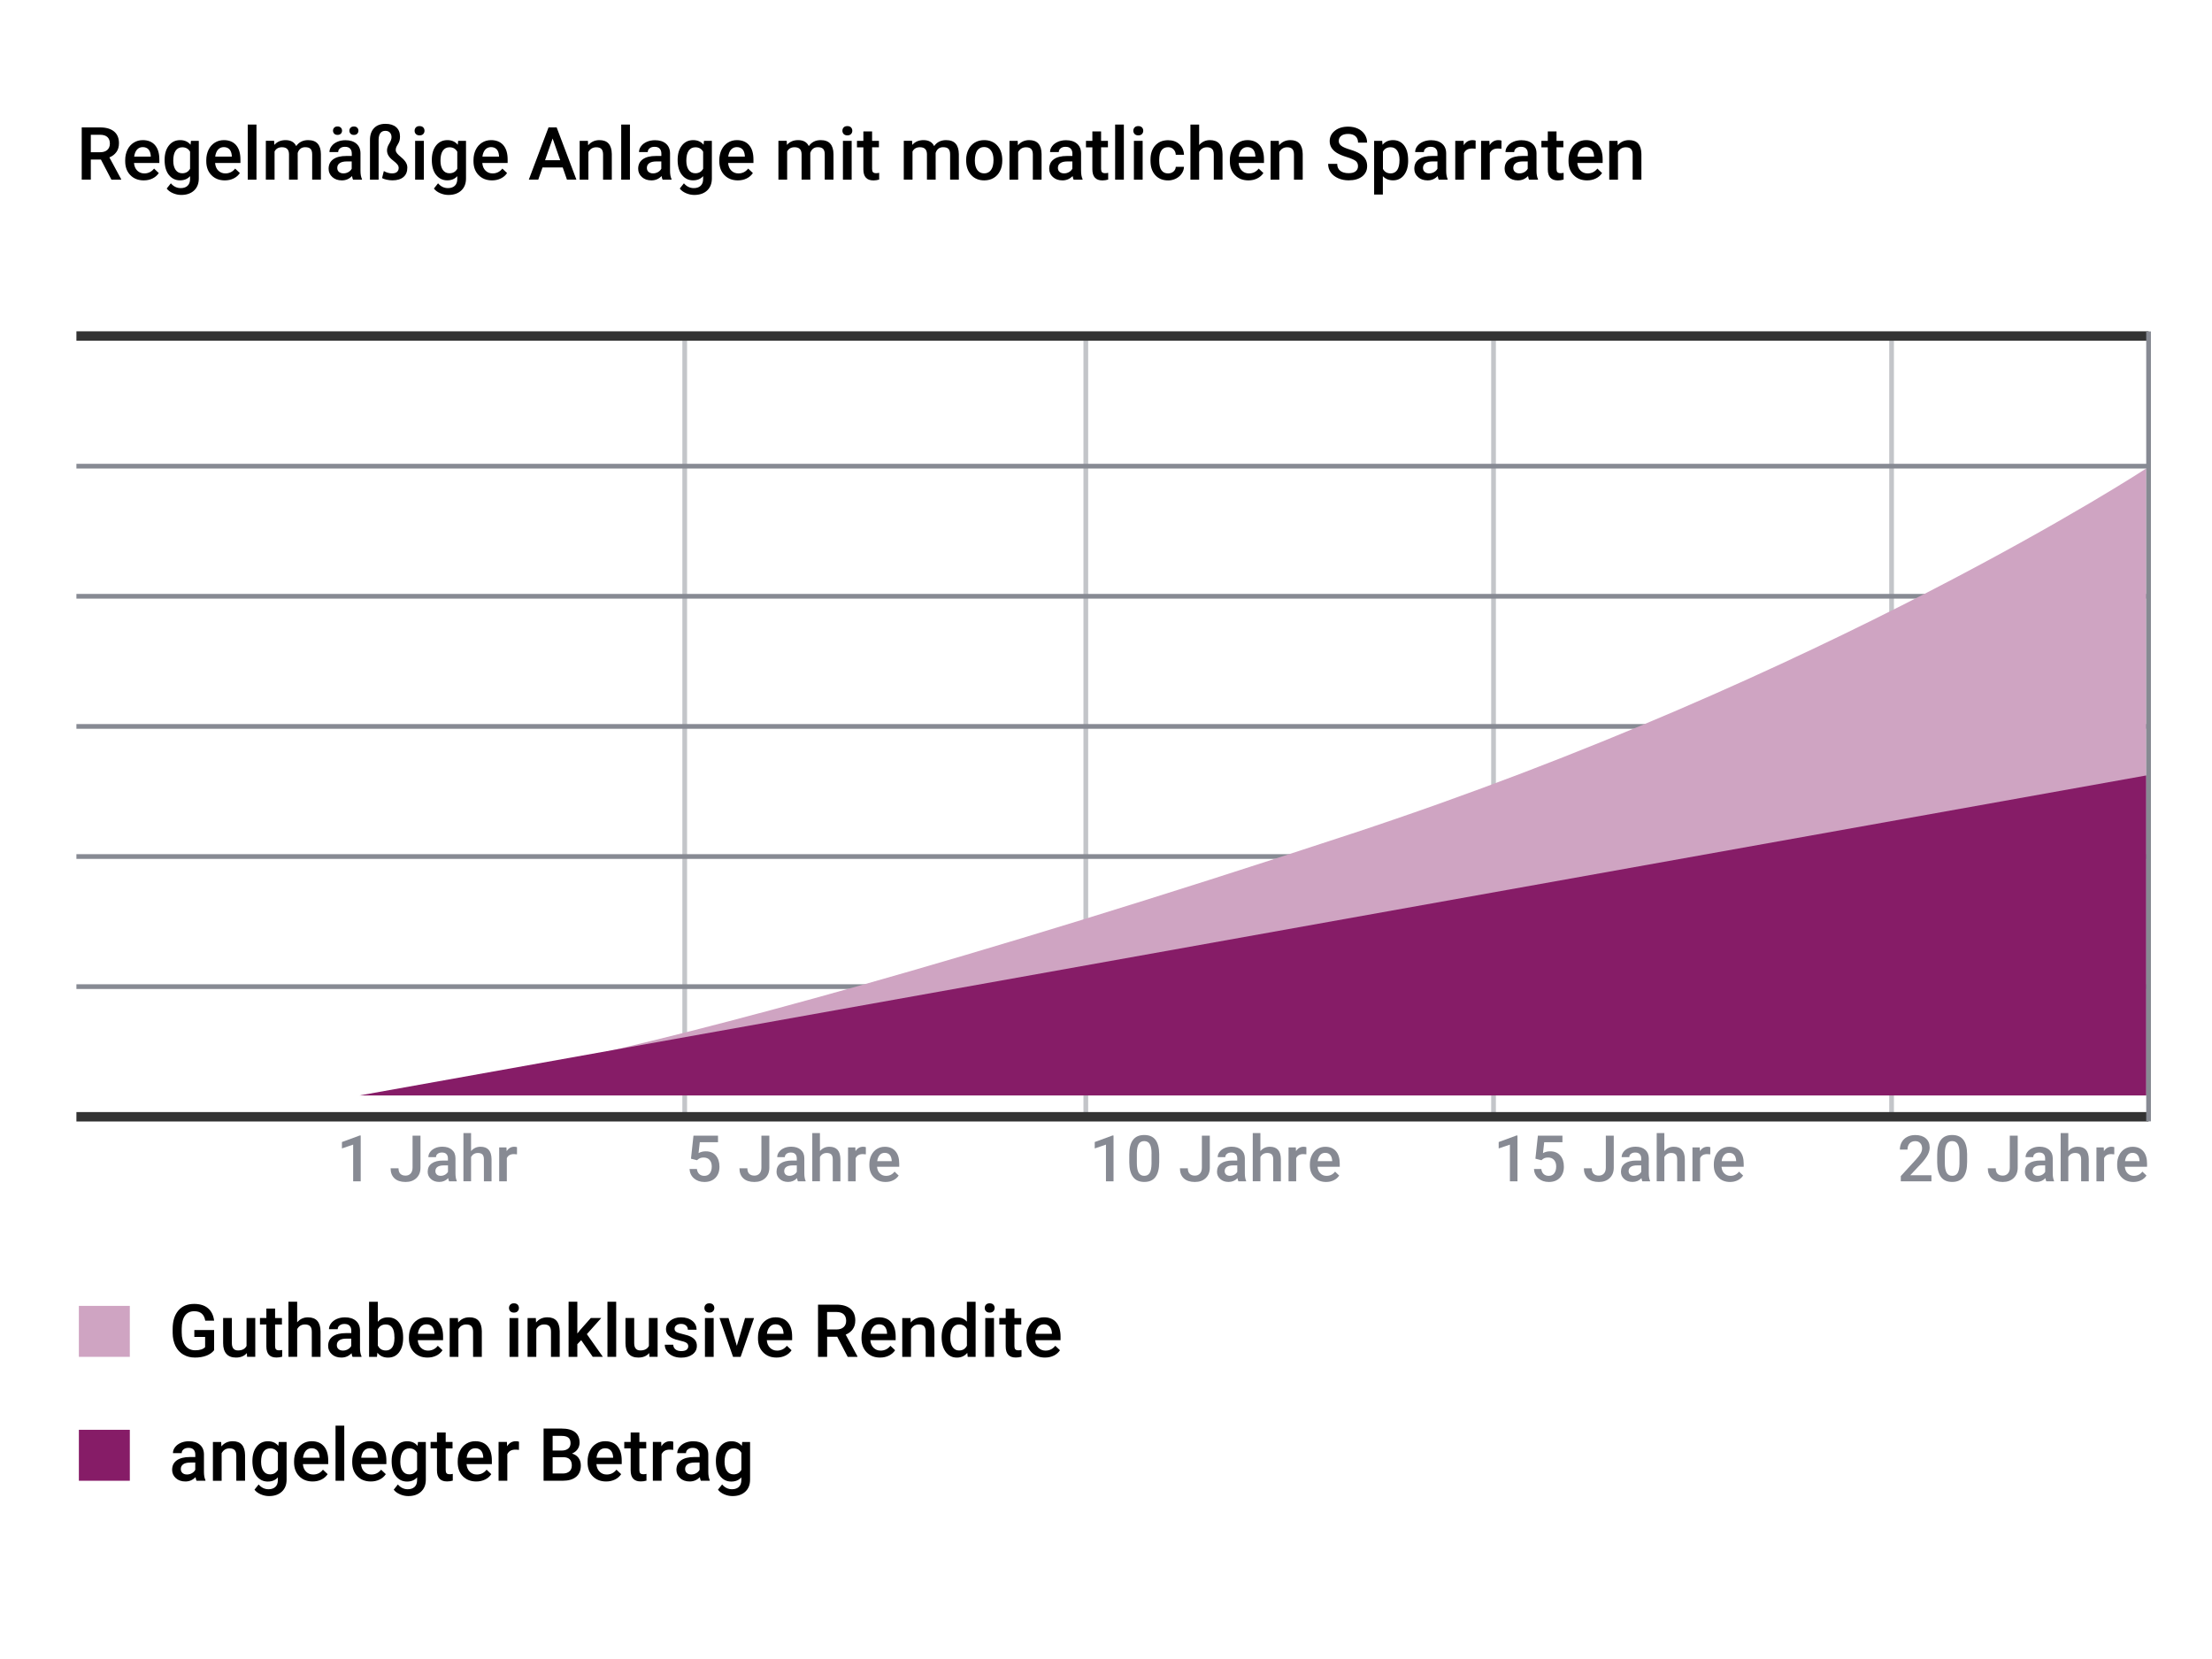 <?xml version="1.0" encoding="UTF-8"?>
<svg xmlns="http://www.w3.org/2000/svg" xmlns:xlink="http://www.w3.org/1999/xlink" version="1.1" id="Ebene_1" x="0px" y="0px" viewBox="0 0 550 412.5" style="enable-background:new 0 0 550 412.5;" xml:space="preserve">
<style type="text/css">
	.st0{fill:none;stroke:#C3C5C9;stroke-width:1.171;}
	.st1{fill:none;stroke:#333333;stroke-width:2.342;}
	.st2{fill:none;stroke:#878A93;stroke-width:1.171;}
	.st3{fill:#878A93;}
	.st4{fill:#CFA4C2;}
	.st5{fill:#861C67;}
</style>
<g>
	<path class="st0" d="M170.25,83.55v194.69 M269.98,84.13v193.55 M371.36,84.13v194.12 M470.33,84.13v192.98"></path>
	<g>
		<path d="M25.09,39.67h-2.51v4.99h-2.26V31.68h4.57c1.5,0,2.65,0.34,3.47,1.01c0.81,0.67,1.22,1.64,1.22,2.92    c0,0.87-0.21,1.6-0.63,2.18c-0.42,0.59-1,1.04-1.75,1.35l2.92,5.41v0.12h-2.42L25.09,39.67z M22.58,37.85h2.32    c0.76,0,1.36-0.19,1.78-0.57s0.64-0.91,0.64-1.57c0-0.7-0.2-1.23-0.59-1.61c-0.4-0.38-0.99-0.58-1.77-0.59h-2.38V37.85z"></path>
		<path d="M35.75,44.85c-1.37,0-2.49-0.43-3.34-1.3c-0.85-0.87-1.28-2.02-1.28-3.46v-0.27c0-0.96,0.19-1.82,0.56-2.58    c0.37-0.76,0.89-1.35,1.56-1.77c0.67-0.42,1.42-0.63,2.25-0.63c1.31,0,2.33,0.42,3.05,1.26s1.07,2.02,1.07,3.56v0.87h-6.3    c0.07,0.8,0.33,1.43,0.8,1.89c0.47,0.46,1.05,0.7,1.76,0.7c0.99,0,1.8-0.4,2.43-1.2l1.17,1.11c-0.39,0.58-0.9,1.02-1.55,1.34    C37.28,44.69,36.56,44.85,35.75,44.85z M35.5,36.58c-0.59,0-1.07,0.21-1.44,0.62c-0.37,0.42-0.6,1-0.7,1.74h4.13v-0.16    c-0.05-0.73-0.24-1.27-0.58-1.65C36.57,36.77,36.1,36.58,35.5,36.58z"></path>
		<path d="M40.93,39.77c0-1.5,0.35-2.69,1.06-3.59c0.7-0.89,1.64-1.34,2.8-1.34c1.1,0,1.96,0.38,2.59,1.15l0.1-0.97h1.95v9.35    c0,1.27-0.39,2.26-1.18,3c-0.79,0.73-1.85,1.1-3.19,1.1c-0.71,0-1.4-0.15-2.07-0.44c-0.67-0.29-1.19-0.68-1.54-1.15l1.03-1.3    c0.67,0.79,1.49,1.19,2.46,1.19c0.72,0,1.29-0.19,1.7-0.58c0.42-0.39,0.62-0.96,0.62-1.72V43.8c-0.62,0.7-1.46,1.04-2.5,1.04    c-1.13,0-2.05-0.45-2.77-1.35C41.28,42.6,40.93,41.36,40.93,39.77z M43.08,39.96c0,0.97,0.2,1.73,0.59,2.29    c0.4,0.56,0.94,0.83,1.65,0.83c0.87,0,1.52-0.37,1.94-1.12v-4.24c-0.41-0.73-1.05-1.1-1.93-1.1c-0.71,0-1.27,0.28-1.66,0.85    C43.28,38.03,43.08,38.86,43.08,39.96z"></path>
		<path d="M55.91,44.85c-1.37,0-2.49-0.43-3.34-1.3c-0.85-0.87-1.28-2.02-1.28-3.46v-0.27c0-0.96,0.19-1.82,0.56-2.58    c0.37-0.76,0.89-1.35,1.56-1.77c0.67-0.42,1.42-0.63,2.25-0.63c1.31,0,2.33,0.42,3.05,1.26s1.07,2.02,1.07,3.56v0.87h-6.3    c0.07,0.8,0.33,1.43,0.8,1.89c0.47,0.46,1.05,0.7,1.76,0.7c0.99,0,1.8-0.4,2.43-1.2l1.17,1.11c-0.39,0.58-0.9,1.02-1.55,1.34    C57.43,44.69,56.71,44.85,55.91,44.85z M55.65,36.58c-0.59,0-1.07,0.21-1.44,0.62s-0.6,1-0.7,1.74h4.13v-0.16    c-0.05-0.73-0.24-1.27-0.58-1.65C56.72,36.77,56.25,36.58,55.65,36.58z"></path>
		<path d="M63.76,44.67H61.6v-13.7h2.17V44.67z"></path>
		<path d="M68.16,35.02l0.06,1.01c0.68-0.79,1.6-1.19,2.78-1.19c1.29,0,2.17,0.49,2.65,1.48c0.7-0.99,1.69-1.48,2.96-1.48    c1.06,0,1.86,0.29,2.38,0.88c0.52,0.59,0.79,1.46,0.8,2.6v6.34h-2.17v-6.28c0-0.61-0.13-1.06-0.4-1.35    c-0.27-0.29-0.71-0.43-1.33-0.43c-0.49,0-0.9,0.13-1.21,0.4c-0.31,0.26-0.53,0.61-0.66,1.04l0.01,6.62h-2.17v-6.35    c-0.03-1.14-0.61-1.7-1.74-1.7c-0.87,0-1.48,0.35-1.85,1.06v6.99h-2.17v-9.65H68.16z"></path>
		<path d="M87.78,44.67c-0.1-0.18-0.18-0.48-0.25-0.9c-0.69,0.72-1.53,1.08-2.53,1.08c-0.97,0-1.76-0.28-2.37-0.83    c-0.61-0.55-0.92-1.24-0.92-2.05c0-1.03,0.38-1.82,1.15-2.37c0.76-0.55,1.86-0.82,3.28-0.82h1.33v-0.63c0-0.5-0.14-0.9-0.42-1.2    c-0.28-0.3-0.7-0.45-1.28-0.45c-0.49,0-0.9,0.12-1.21,0.37c-0.32,0.25-0.47,0.56-0.47,0.94h-2.17c0-0.53,0.18-1.02,0.53-1.48    c0.35-0.46,0.83-0.82,1.43-1.08c0.6-0.26,1.28-0.39,2.02-0.39c1.13,0,2.03,0.28,2.7,0.85c0.67,0.57,1.02,1.37,1.03,2.39v4.35    c0,0.87,0.12,1.56,0.37,2.08v0.15H87.78z M82.8,32.49c0-0.3,0.1-0.55,0.3-0.75c0.2-0.2,0.47-0.3,0.82-0.3s0.63,0.1,0.83,0.3    c0.2,0.2,0.3,0.45,0.3,0.75c0,0.3-0.1,0.55-0.3,0.75c-0.2,0.2-0.48,0.3-0.83,0.3s-0.63-0.1-0.82-0.3    C82.9,33.03,82.8,32.78,82.8,32.49z M85.39,43.11c0.43,0,0.83-0.1,1.21-0.31c0.38-0.21,0.66-0.49,0.85-0.84v-1.82h-1.17    c-0.8,0-1.41,0.14-1.81,0.42c-0.4,0.28-0.61,0.67-0.61,1.19c0,0.42,0.14,0.75,0.41,0.99S84.93,43.11,85.39,43.11z M86.87,32.5    c0-0.3,0.1-0.55,0.3-0.75c0.2-0.2,0.47-0.3,0.82-0.3c0.35,0,0.63,0.1,0.83,0.3c0.2,0.2,0.3,0.45,0.3,0.75c0,0.3-0.1,0.55-0.3,0.75    c-0.2,0.2-0.48,0.3-0.83,0.3c-0.35,0-0.63-0.1-0.82-0.3C86.97,33.04,86.87,32.79,86.87,32.5z"></path>
		<path d="M94.15,44.67h-2.16v-9.85c0-1.27,0.34-2.26,1.02-2.97c0.68-0.71,1.63-1.06,2.86-1.06c1.11,0,1.99,0.28,2.63,0.83    c0.64,0.56,0.96,1.34,0.96,2.34c0,0.37-0.04,0.7-0.12,0.99c-0.08,0.29-0.22,0.6-0.43,0.94c-0.21,0.34-0.34,0.6-0.41,0.79    c-0.07,0.19-0.1,0.41-0.1,0.64c0,0.26,0.1,0.52,0.29,0.77c0.19,0.25,0.55,0.59,1.08,1.03c0.53,0.44,0.91,0.86,1.15,1.27    c0.24,0.41,0.36,0.83,0.36,1.28c0,1.02-0.32,1.8-0.97,2.35c-0.65,0.55-1.56,0.82-2.73,0.82c-0.48,0-0.97-0.06-1.48-0.17    c-0.51-0.12-0.88-0.25-1.1-0.4l0.44-1.74c0.27,0.17,0.59,0.31,0.97,0.42s0.73,0.16,1.05,0.16c0.58,0,1-0.13,1.27-0.38    c0.27-0.26,0.4-0.58,0.4-0.98c0-0.29-0.1-0.57-0.31-0.84c-0.21-0.27-0.57-0.61-1.09-1.01c-0.52-0.4-0.9-0.81-1.14-1.21    c-0.24-0.4-0.36-0.84-0.36-1.32c0-0.52,0.19-1.08,0.56-1.68c0.37-0.6,0.56-1.12,0.56-1.58c0-0.48-0.14-0.87-0.41-1.15    c-0.27-0.29-0.65-0.43-1.12-0.43c-1.09,0-1.65,0.73-1.68,2.2V44.67z"></path>
		<path d="M103.09,32.51c0-0.33,0.11-0.61,0.32-0.83c0.21-0.22,0.51-0.33,0.91-0.33c0.39,0,0.7,0.11,0.91,0.33    c0.21,0.22,0.32,0.5,0.32,0.83c0,0.33-0.11,0.6-0.32,0.82c-0.21,0.22-0.52,0.33-0.91,0.33c-0.39,0-0.69-0.11-0.91-0.33    C103.19,33.11,103.09,32.84,103.09,32.51z M105.39,44.67h-2.17v-9.65h2.17V44.67z"></path>
		<path d="M107.37,39.77c0-1.5,0.35-2.69,1.06-3.59c0.7-0.89,1.64-1.34,2.8-1.34c1.1,0,1.96,0.38,2.59,1.15l0.1-0.97h1.95v9.35    c0,1.27-0.39,2.26-1.18,3c-0.79,0.73-1.85,1.1-3.19,1.1c-0.71,0-1.4-0.15-2.07-0.44c-0.67-0.29-1.19-0.68-1.54-1.15l1.03-1.3    c0.67,0.79,1.49,1.19,2.46,1.19c0.72,0,1.29-0.19,1.7-0.58c0.42-0.39,0.62-0.96,0.62-1.72V43.8c-0.62,0.7-1.46,1.04-2.5,1.04    c-1.13,0-2.05-0.45-2.77-1.35C107.72,42.6,107.37,41.36,107.37,39.77z M109.52,39.96c0,0.97,0.2,1.73,0.59,2.29    c0.4,0.56,0.94,0.83,1.65,0.83c0.87,0,1.52-0.37,1.94-1.12v-4.24c-0.41-0.73-1.05-1.1-1.93-1.1c-0.71,0-1.27,0.28-1.66,0.85    C109.72,38.03,109.52,38.86,109.52,39.96z"></path>
		<path d="M122.35,44.85c-1.37,0-2.49-0.43-3.34-1.3c-0.85-0.87-1.28-2.02-1.28-3.46v-0.27c0-0.96,0.19-1.82,0.56-2.58    c0.37-0.76,0.89-1.35,1.56-1.77c0.67-0.42,1.42-0.63,2.25-0.63c1.31,0,2.33,0.42,3.05,1.26s1.07,2.02,1.07,3.56v0.87h-6.3    c0.07,0.8,0.33,1.43,0.8,1.89c0.47,0.46,1.05,0.7,1.76,0.7c0.99,0,1.8-0.4,2.43-1.2l1.17,1.11c-0.39,0.58-0.9,1.02-1.55,1.34    C123.87,44.69,123.15,44.85,122.35,44.85z M122.09,36.58c-0.59,0-1.07,0.21-1.44,0.62c-0.37,0.42-0.6,1-0.7,1.74h4.13v-0.16    c-0.05-0.73-0.24-1.27-0.58-1.65C123.16,36.77,122.69,36.58,122.09,36.58z"></path>
		<path d="M139.92,41.64h-5.03l-1.05,3.02h-2.35l4.9-12.98h2.02l4.91,12.98h-2.35L139.92,41.64z M135.53,39.83h3.76l-1.88-5.39    L135.53,39.83z"></path>
	</g>
	<g>
		<path d="M146.18,35.02l0.06,1.11c0.71-0.86,1.65-1.29,2.81-1.29c2.01,0,3.03,1.15,3.07,3.45v6.38h-2.17v-6.25    c0-0.61-0.13-1.07-0.4-1.36c-0.26-0.29-0.7-0.44-1.3-0.44c-0.87,0-1.52,0.4-1.95,1.19v6.87h-2.17v-9.65H146.18z"></path>
		<path d="M156.63,44.67h-2.17v-13.7h2.17V44.67z"></path>
		<path d="M164.75,44.67c-0.1-0.18-0.18-0.48-0.25-0.9c-0.69,0.72-1.53,1.08-2.53,1.08c-0.97,0-1.76-0.28-2.37-0.83    c-0.61-0.55-0.92-1.24-0.92-2.05c0-1.03,0.38-1.82,1.15-2.37c0.76-0.55,1.86-0.82,3.28-0.82h1.33v-0.63c0-0.5-0.14-0.9-0.42-1.2    c-0.28-0.3-0.7-0.45-1.28-0.45c-0.49,0-0.9,0.12-1.21,0.37c-0.32,0.25-0.47,0.56-0.47,0.94h-2.17c0-0.53,0.18-1.02,0.53-1.48    s0.83-0.82,1.43-1.08c0.6-0.26,1.28-0.39,2.02-0.39c1.13,0,2.03,0.28,2.7,0.85c0.67,0.57,1.02,1.37,1.03,2.39v4.35    c0,0.87,0.12,1.56,0.37,2.08v0.15H164.75z M162.37,43.11c0.43,0,0.83-0.1,1.21-0.31s0.66-0.49,0.85-0.84v-1.82h-1.17    c-0.8,0-1.41,0.14-1.81,0.42c-0.4,0.28-0.61,0.67-0.61,1.19c0,0.42,0.14,0.75,0.41,0.99C161.54,42.98,161.91,43.11,162.37,43.11z"></path>
		<path d="M168.49,39.77c0-1.5,0.35-2.69,1.06-3.59c0.7-0.89,1.64-1.34,2.8-1.34c1.1,0,1.96,0.38,2.59,1.15l0.1-0.97H177v9.35    c0,1.27-0.39,2.26-1.18,3c-0.79,0.73-1.85,1.1-3.19,1.1c-0.71,0-1.4-0.15-2.07-0.44c-0.67-0.29-1.19-0.68-1.54-1.15l1.03-1.3    c0.67,0.79,1.49,1.19,2.46,1.19c0.72,0,1.29-0.19,1.7-0.58c0.42-0.39,0.62-0.96,0.62-1.72V43.8c-0.62,0.7-1.46,1.04-2.5,1.04    c-1.13,0-2.05-0.45-2.77-1.35C168.85,42.6,168.49,41.36,168.49,39.77z M170.65,39.96c0,0.97,0.2,1.73,0.59,2.29    c0.4,0.56,0.94,0.83,1.65,0.83c0.87,0,1.52-0.37,1.94-1.12v-4.24c-0.41-0.73-1.05-1.1-1.93-1.1c-0.71,0-1.27,0.28-1.66,0.85    C170.84,38.03,170.65,38.86,170.65,39.96z"></path>
		<path d="M183.47,44.85c-1.37,0-2.49-0.43-3.34-1.3c-0.85-0.87-1.28-2.02-1.28-3.46v-0.27c0-0.96,0.19-1.82,0.56-2.58    c0.37-0.76,0.89-1.35,1.56-1.77c0.67-0.42,1.42-0.63,2.25-0.63c1.31,0,2.33,0.42,3.05,1.26c0.72,0.84,1.07,2.02,1.07,3.56v0.87    h-6.3c0.07,0.8,0.33,1.43,0.8,1.89c0.47,0.46,1.05,0.7,1.76,0.7c0.99,0,1.8-0.4,2.43-1.2l1.17,1.11c-0.39,0.58-0.9,1.02-1.55,1.34    C185,44.69,184.27,44.85,183.47,44.85z M183.21,36.58c-0.59,0-1.07,0.21-1.44,0.62c-0.37,0.42-0.6,1-0.7,1.74h4.13v-0.16    c-0.05-0.73-0.24-1.27-0.58-1.65C184.28,36.77,183.81,36.58,183.21,36.58z"></path>
		<path d="M195.61,35.02l0.06,1.01c0.68-0.79,1.6-1.19,2.78-1.19c1.29,0,2.17,0.49,2.65,1.48c0.7-0.99,1.69-1.48,2.96-1.48    c1.06,0,1.86,0.29,2.38,0.88c0.52,0.59,0.79,1.46,0.8,2.6v6.34h-2.17v-6.28c0-0.61-0.13-1.06-0.4-1.35    c-0.27-0.29-0.71-0.43-1.33-0.43c-0.49,0-0.9,0.13-1.21,0.4c-0.31,0.26-0.53,0.61-0.66,1.04l0.01,6.62h-2.17v-6.35    c-0.03-1.14-0.61-1.7-1.74-1.7c-0.87,0-1.48,0.35-1.85,1.06v6.99h-2.17v-9.65H195.61z"></path>
		<path d="M209.46,32.51c0-0.33,0.11-0.61,0.32-0.83c0.21-0.22,0.51-0.33,0.91-0.33c0.39,0,0.7,0.11,0.91,0.33    c0.21,0.22,0.32,0.5,0.32,0.83c0,0.33-0.11,0.6-0.32,0.82c-0.21,0.22-0.52,0.33-0.91,0.33c-0.39,0-0.69-0.11-0.91-0.33    C209.57,33.11,209.46,32.84,209.46,32.51z M211.76,44.67h-2.17v-9.65h2.17V44.67z"></path>
		<path d="M216.84,32.67v2.35h1.7v1.6h-1.7v5.39c0,0.37,0.07,0.63,0.22,0.8c0.15,0.16,0.41,0.25,0.78,0.25    c0.25,0,0.5-0.03,0.76-0.09v1.68c-0.49,0.14-0.97,0.21-1.43,0.21c-1.66,0-2.5-0.92-2.5-2.76v-5.47h-1.59v-1.6h1.59v-2.35H216.84z"></path>
		<path d="M226.78,35.02l0.06,1.01c0.68-0.79,1.6-1.19,2.78-1.19c1.29,0,2.17,0.49,2.65,1.48c0.7-0.99,1.69-1.48,2.96-1.48    c1.06,0,1.86,0.29,2.38,0.88c0.52,0.59,0.79,1.46,0.8,2.6v6.34h-2.17v-6.28c0-0.61-0.13-1.06-0.4-1.35    c-0.27-0.29-0.71-0.43-1.33-0.43c-0.49,0-0.9,0.13-1.21,0.4c-0.31,0.26-0.53,0.61-0.66,1.04l0.01,6.62h-2.17v-6.35    c-0.03-1.14-0.61-1.7-1.74-1.7c-0.87,0-1.48,0.35-1.85,1.06v6.99h-2.17v-9.65H226.78z"></path>
		<path d="M240.23,39.75c0-0.95,0.19-1.8,0.56-2.55c0.37-0.76,0.9-1.34,1.58-1.75c0.68-0.41,1.46-0.61,2.34-0.61    c1.3,0,2.36,0.42,3.17,1.26s1.25,1.95,1.32,3.33l0.01,0.51c0,0.95-0.18,1.8-0.55,2.55c-0.37,0.75-0.89,1.33-1.57,1.74    s-1.47,0.62-2.36,0.62c-1.36,0-2.45-0.45-3.27-1.36c-0.82-0.91-1.23-2.12-1.23-3.62V39.75z M242.39,39.94    c0,0.99,0.21,1.77,0.61,2.33c0.41,0.56,0.98,0.84,1.71,0.84c0.73,0,1.3-0.29,1.71-0.86c0.41-0.57,0.61-1.41,0.61-2.51    c0-0.97-0.21-1.75-0.63-2.32c-0.42-0.57-0.99-0.86-1.71-0.86c-0.71,0-1.27,0.28-1.69,0.84C242.6,37.98,242.39,38.82,242.39,39.94z    "></path>
		<path d="M253.04,35.02l0.06,1.11c0.71-0.86,1.65-1.29,2.81-1.29c2.01,0,3.03,1.15,3.07,3.45v6.38h-2.17v-6.25    c0-0.61-0.13-1.07-0.4-1.36c-0.26-0.29-0.7-0.44-1.3-0.44c-0.87,0-1.52,0.4-1.95,1.19v6.87H251v-9.65H253.04z"></path>
		<path d="M266.95,44.67c-0.1-0.18-0.18-0.48-0.25-0.9c-0.69,0.72-1.53,1.08-2.53,1.08c-0.97,0-1.76-0.28-2.37-0.83    c-0.61-0.55-0.92-1.24-0.92-2.05c0-1.03,0.38-1.82,1.15-2.37c0.76-0.55,1.86-0.82,3.28-0.82h1.33v-0.63c0-0.5-0.14-0.9-0.42-1.2    c-0.28-0.3-0.7-0.45-1.28-0.45c-0.49,0-0.9,0.12-1.21,0.37c-0.32,0.25-0.47,0.56-0.47,0.94h-2.17c0-0.53,0.18-1.02,0.53-1.48    s0.83-0.82,1.43-1.08c0.6-0.26,1.28-0.39,2.02-0.39c1.13,0,2.03,0.28,2.7,0.85c0.67,0.57,1.02,1.37,1.03,2.39v4.35    c0,0.87,0.12,1.56,0.37,2.08v0.15H266.95z M264.57,43.11c0.43,0,0.83-0.1,1.21-0.31c0.38-0.21,0.66-0.49,0.85-0.84v-1.82h-1.17    c-0.8,0-1.41,0.14-1.81,0.42c-0.4,0.28-0.61,0.67-0.61,1.19c0,0.42,0.14,0.75,0.41,0.99C263.74,42.98,264.1,43.11,264.57,43.11z"></path>
		<path d="M273.78,32.67v2.35h1.7v1.6h-1.7v5.39c0,0.37,0.07,0.63,0.22,0.8c0.15,0.16,0.41,0.25,0.78,0.25    c0.25,0,0.5-0.03,0.76-0.09v1.68c-0.49,0.14-0.97,0.21-1.43,0.21c-1.66,0-2.5-0.92-2.5-2.76v-5.47h-1.59v-1.6h1.59v-2.35H273.78z"></path>
		<path d="M279.44,44.67h-2.17v-13.7h2.17V44.67z"></path>
		<path d="M281.8,32.51c0-0.33,0.1-0.61,0.32-0.83c0.21-0.22,0.51-0.33,0.91-0.33c0.39,0,0.69,0.11,0.91,0.33    c0.21,0.22,0.32,0.5,0.32,0.83c0,0.33-0.11,0.6-0.32,0.82c-0.21,0.22-0.52,0.33-0.91,0.33c-0.39,0-0.69-0.11-0.91-0.33    C281.91,33.11,281.8,32.84,281.8,32.51z M284.11,44.67h-2.17v-9.65h2.17V44.67z"></path>
		<path d="M290.43,43.12c0.54,0,0.99-0.16,1.35-0.47c0.36-0.32,0.55-0.7,0.57-1.17h2.04c-0.02,0.6-0.21,1.16-0.56,1.68    c-0.35,0.52-0.83,0.93-1.43,1.24c-0.6,0.3-1.25,0.46-1.94,0.46c-1.35,0-2.42-0.44-3.21-1.31c-0.79-0.87-1.19-2.08-1.19-3.62v-0.22    c0-1.47,0.39-2.64,1.18-3.53c0.79-0.88,1.86-1.32,3.21-1.32c1.15,0,2.08,0.33,2.8,1c0.72,0.67,1.1,1.55,1.14,2.63h-2.04    c-0.02-0.55-0.21-1.01-0.57-1.36c-0.35-0.36-0.8-0.53-1.35-0.53c-0.7,0-1.24,0.25-1.62,0.76c-0.38,0.51-0.57,1.28-0.58,2.31V40    c0,1.05,0.19,1.83,0.57,2.34C289.17,42.86,289.72,43.12,290.43,43.12z"></path>
		<path d="M298.16,36.07c0.71-0.82,1.6-1.23,2.68-1.23c2.06,0,3.1,1.17,3.13,3.52v6.3h-2.17v-6.22c0-0.67-0.14-1.14-0.43-1.41    c-0.29-0.28-0.71-0.41-1.27-0.41c-0.87,0-1.52,0.39-1.94,1.16v6.89h-2.17v-13.7h2.17V36.07z"></path>
		<path d="M310.41,44.85c-1.37,0-2.49-0.43-3.34-1.3c-0.85-0.87-1.28-2.02-1.28-3.46v-0.27c0-0.96,0.19-1.82,0.56-2.58    c0.37-0.76,0.89-1.35,1.56-1.77c0.67-0.42,1.42-0.63,2.25-0.63c1.31,0,2.33,0.42,3.05,1.26c0.72,0.84,1.07,2.02,1.07,3.56v0.87    h-6.3c0.06,0.8,0.33,1.43,0.8,1.89s1.05,0.7,1.76,0.7c0.99,0,1.8-0.4,2.43-1.2l1.17,1.11c-0.39,0.58-0.9,1.02-1.55,1.34    C311.94,44.69,311.21,44.85,310.41,44.85z M310.15,36.58c-0.59,0-1.07,0.21-1.44,0.62s-0.6,1-0.7,1.74h4.13v-0.16    c-0.05-0.73-0.24-1.27-0.58-1.65C311.22,36.77,310.75,36.58,310.15,36.58z"></path>
		<path d="M317.97,35.02l0.06,1.11c0.71-0.86,1.65-1.29,2.81-1.29c2.01,0,3.03,1.15,3.07,3.45v6.38h-2.17v-6.25    c0-0.61-0.13-1.07-0.4-1.36c-0.26-0.29-0.7-0.44-1.3-0.44c-0.87,0-1.52,0.4-1.95,1.19v6.87h-2.17v-9.65H317.97z"></path>
		<path d="M337.66,41.32c0-0.57-0.2-1.01-0.6-1.32c-0.4-0.31-1.13-0.62-2.17-0.94c-1.05-0.31-1.88-0.67-2.5-1.05    c-1.18-0.74-1.77-1.71-1.77-2.91c0-1.05,0.43-1.91,1.28-2.59s1.96-1.02,3.32-1.02c0.9,0,1.71,0.17,2.42,0.5    c0.71,0.33,1.26,0.81,1.67,1.42c0.4,0.61,0.61,1.3,0.61,2.05h-2.25c0-0.68-0.21-1.21-0.64-1.59c-0.42-0.38-1.03-0.57-1.82-0.57    c-0.74,0-1.31,0.16-1.72,0.47c-0.41,0.32-0.61,0.75-0.61,1.32c0,0.48,0.22,0.87,0.66,1.19c0.44,0.32,1.17,0.63,2.18,0.93    c1.01,0.3,1.82,0.64,2.43,1.03c0.61,0.38,1.06,0.82,1.35,1.32c0.29,0.5,0.43,1.08,0.43,1.74c0,1.08-0.42,1.94-1.24,2.58    c-0.83,0.64-1.95,0.96-3.37,0.96c-0.94,0-1.8-0.17-2.59-0.52c-0.79-0.35-1.4-0.83-1.84-1.44c-0.44-0.61-0.66-1.33-0.66-2.14h2.26    c0,0.74,0.24,1.31,0.73,1.71c0.49,0.4,1.19,0.61,2.1,0.61c0.78,0,1.37-0.16,1.77-0.48C337.46,42.27,337.66,41.85,337.66,41.32z"></path>
		<path d="M350.13,39.94c0,1.49-0.34,2.68-1.02,3.57c-0.68,0.89-1.59,1.33-2.73,1.33c-1.06,0-1.91-0.35-2.54-1.04v4.57h-2.17V35.02    h2l0.09,0.98c0.64-0.77,1.5-1.16,2.59-1.16c1.18,0,2.1,0.44,2.77,1.32c0.67,0.88,1,2.09,1,3.65V39.94z M347.98,39.75    c0-0.96-0.19-1.73-0.57-2.29c-0.38-0.56-0.93-0.85-1.64-0.85c-0.89,0-1.52,0.37-1.91,1.1v4.28c0.39,0.75,1.03,1.12,1.93,1.12    c0.69,0,1.23-0.28,1.62-0.83C347.78,41.73,347.98,40.88,347.98,39.75z"></path>
		<path d="M357.73,44.67c-0.1-0.18-0.18-0.48-0.25-0.9c-0.69,0.72-1.53,1.08-2.53,1.08c-0.97,0-1.76-0.28-2.37-0.83    c-0.61-0.55-0.92-1.24-0.92-2.05c0-1.03,0.38-1.82,1.15-2.37c0.76-0.55,1.86-0.82,3.28-0.82h1.33v-0.63c0-0.5-0.14-0.9-0.42-1.2    c-0.28-0.3-0.7-0.45-1.28-0.45c-0.49,0-0.9,0.12-1.21,0.37c-0.32,0.25-0.47,0.56-0.47,0.94h-2.17c0-0.53,0.18-1.02,0.53-1.48    c0.35-0.46,0.83-0.82,1.43-1.08c0.6-0.26,1.28-0.39,2.02-0.39c1.13,0,2.03,0.28,2.7,0.85c0.67,0.57,1.02,1.37,1.03,2.39v4.35    c0,0.87,0.12,1.56,0.37,2.08v0.15H357.73z M355.35,43.11c0.43,0,0.83-0.1,1.21-0.31c0.38-0.21,0.66-0.49,0.85-0.84v-1.82h-1.17    c-0.8,0-1.41,0.14-1.81,0.42c-0.4,0.28-0.61,0.67-0.61,1.19c0,0.42,0.14,0.75,0.42,0.99C354.52,42.98,354.89,43.11,355.35,43.11z"></path>
		<path d="M366.9,37c-0.29-0.05-0.58-0.07-0.88-0.07c-0.99,0-1.66,0.38-2.01,1.14v6.6h-2.17v-9.65h2.07l0.05,1.08    c0.52-0.84,1.25-1.26,2.18-1.26c0.31,0,0.56,0.04,0.77,0.12L366.9,37z"></path>
		<path d="M373.32,37c-0.29-0.05-0.58-0.07-0.88-0.07c-0.99,0-1.66,0.38-2.01,1.14v6.6h-2.17v-9.65h2.07l0.05,1.08    c0.52-0.84,1.25-1.26,2.18-1.26c0.31,0,0.56,0.04,0.77,0.12L373.32,37z"></path>
	</g>
	<g>
		<path d="M380.19,44.67c-0.1-0.18-0.18-0.48-0.25-0.9c-0.69,0.72-1.53,1.08-2.53,1.08c-0.97,0-1.76-0.28-2.37-0.83    c-0.61-0.55-0.92-1.24-0.92-2.05c0-1.03,0.38-1.82,1.15-2.37c0.76-0.55,1.86-0.82,3.28-0.82h1.33v-0.63c0-0.5-0.14-0.9-0.42-1.2    c-0.28-0.3-0.7-0.45-1.28-0.45c-0.49,0-0.9,0.12-1.21,0.37c-0.32,0.25-0.47,0.56-0.47,0.94h-2.17c0-0.53,0.18-1.02,0.53-1.48    c0.35-0.46,0.83-0.82,1.43-1.08c0.6-0.26,1.28-0.39,2.02-0.39c1.13,0,2.03,0.28,2.7,0.85c0.67,0.57,1.02,1.37,1.03,2.39v4.35    c0,0.87,0.12,1.56,0.37,2.08v0.15H380.19z M377.8,43.11c0.43,0,0.83-0.1,1.21-0.31c0.38-0.21,0.66-0.49,0.85-0.84v-1.82h-1.17    c-0.8,0-1.41,0.14-1.81,0.42c-0.4,0.28-0.61,0.67-0.61,1.19c0,0.42,0.14,0.75,0.42,0.99S377.34,43.11,377.8,43.11z"></path>
		<path d="M387.02,32.67v2.35h1.7v1.6h-1.7v5.39c0,0.37,0.07,0.63,0.22,0.8c0.15,0.16,0.41,0.25,0.78,0.25    c0.25,0,0.5-0.03,0.76-0.09v1.68c-0.49,0.14-0.97,0.21-1.43,0.21c-1.66,0-2.5-0.92-2.5-2.76v-5.47h-1.59v-1.6h1.59v-2.35H387.02z"></path>
		<path d="M394.62,44.85c-1.37,0-2.49-0.43-3.34-1.3c-0.85-0.87-1.28-2.02-1.28-3.46v-0.27c0-0.96,0.19-1.82,0.56-2.58    c0.37-0.76,0.89-1.35,1.56-1.77c0.67-0.42,1.42-0.63,2.25-0.63c1.31,0,2.33,0.42,3.05,1.26c0.72,0.84,1.07,2.02,1.07,3.56v0.87    h-6.3c0.06,0.8,0.33,1.43,0.8,1.89s1.05,0.7,1.76,0.7c0.99,0,1.8-0.4,2.43-1.2l1.17,1.11c-0.39,0.58-0.9,1.02-1.55,1.34    C396.15,44.69,395.42,44.85,394.62,44.85z M394.36,36.58c-0.59,0-1.07,0.21-1.44,0.62s-0.6,1-0.7,1.74h4.13v-0.16    c-0.05-0.73-0.24-1.27-0.58-1.65C395.43,36.77,394.96,36.58,394.36,36.58z"></path>
		<path d="M402.18,35.02l0.06,1.11c0.71-0.86,1.65-1.29,2.81-1.29c2.01,0,3.03,1.15,3.07,3.45v6.38h-2.17v-6.25    c0-0.61-0.13-1.07-0.4-1.36c-0.26-0.29-0.7-0.44-1.3-0.44c-0.87,0-1.52,0.4-1.95,1.19v6.87h-2.17v-9.65H402.18z"></path>
	</g>
	<line class="st1" x1="19" y1="83.55" x2="534.23" y2="83.55"></line>
	<path class="st2" d="M19,115.91h515.23 M19,148.26h515.23 M19,180.62h515.23 M19,212.97h515.23 M19,245.32h515.23"></path>
	<line class="st1" x1="19" y1="277.68" x2="534.23" y2="277.68"></line>
	<g>
		<path class="st3" d="M89.7,293.73h-1.89v-9.13l-2.79,0.95v-1.59l4.43-1.63h0.24V293.73z"></path>
		<path class="st3" d="M102.58,282.37h1.97v7.97c0,1.09-0.34,1.95-1.02,2.59c-0.68,0.64-1.57,0.96-2.69,0.96    c-1.19,0-2.1-0.3-2.75-0.9c-0.64-0.6-0.97-1.43-0.97-2.5h1.97c0,0.6,0.15,1.06,0.45,1.36c0.3,0.3,0.73,0.46,1.3,0.46    c0.53,0,0.95-0.18,1.27-0.53c0.31-0.35,0.47-0.84,0.47-1.46V282.37z"></path>
		<path class="st3" d="M111.66,293.73c-0.08-0.16-0.16-0.42-0.22-0.79c-0.6,0.63-1.34,0.94-2.22,0.94c-0.85,0-1.54-0.24-2.08-0.73    c-0.54-0.48-0.8-1.08-0.8-1.8c0-0.9,0.33-1.59,1-2.07c0.67-0.48,1.62-0.72,2.87-0.72h1.16v-0.55c0-0.44-0.12-0.79-0.37-1.05    c-0.24-0.26-0.62-0.39-1.12-0.39c-0.43,0-0.79,0.11-1.06,0.32c-0.28,0.22-0.41,0.49-0.41,0.82h-1.9c0-0.46,0.15-0.9,0.46-1.3    c0.31-0.4,0.72-0.72,1.25-0.95c0.53-0.23,1.12-0.34,1.77-0.34c0.99,0,1.78,0.25,2.36,0.75c0.59,0.5,0.89,1.2,0.9,2.1v3.81    c0,0.76,0.11,1.37,0.32,1.82v0.13H111.66z M109.58,292.36c0.37,0,0.73-0.09,1.06-0.27c0.33-0.18,0.58-0.43,0.75-0.73v-1.59h-1.02    c-0.7,0-1.23,0.12-1.58,0.37c-0.35,0.24-0.53,0.59-0.53,1.04c0,0.36,0.12,0.65,0.36,0.87    C108.85,292.26,109.17,292.36,109.58,292.36z"></path>
		<path class="st3" d="M117.13,286.21c0.62-0.72,1.4-1.08,2.35-1.08c1.8,0,2.71,1.03,2.74,3.08v5.52h-1.9v-5.45    c0-0.58-0.13-0.99-0.38-1.24c-0.25-0.24-0.62-0.36-1.11-0.36c-0.76,0-1.33,0.34-1.7,1.01v6.03h-1.9v-11.98h1.9V286.21z"></path>
		<path class="st3" d="M128.55,287.02c-0.25-0.04-0.51-0.06-0.77-0.06c-0.87,0-1.45,0.33-1.76,1v5.77h-1.9v-8.44h1.81l0.05,0.94    c0.46-0.73,1.09-1.1,1.9-1.1c0.27,0,0.49,0.04,0.67,0.11L128.55,287.02z"></path>
	</g>
	<g>
		<path class="st3" d="M171.81,288.1l0.62-5.73h6.1v1.64H174l-0.31,2.71c0.53-0.3,1.12-0.45,1.78-0.45c1.08,0,1.92,0.35,2.52,1.04    c0.6,0.69,0.9,1.62,0.9,2.79c0,1.15-0.33,2.07-1,2.76c-0.67,0.68-1.58,1.03-2.74,1.03c-1.04,0-1.9-0.3-2.59-0.89    c-0.68-0.59-1.05-1.37-1.11-2.34h1.83c0.07,0.55,0.27,0.97,0.59,1.27c0.32,0.29,0.74,0.44,1.26,0.44c0.58,0,1.04-0.21,1.36-0.62    s0.49-0.98,0.49-1.7c0-0.69-0.18-1.24-0.54-1.64c-0.36-0.4-0.85-0.6-1.48-0.6c-0.34,0-0.63,0.05-0.87,0.14    c-0.24,0.09-0.5,0.27-0.78,0.53L171.81,288.1z"></path>
		<path class="st3" d="M189.32,282.37h1.97v7.97c0,1.09-0.34,1.95-1.02,2.59c-0.68,0.64-1.57,0.96-2.69,0.96    c-1.19,0-2.1-0.3-2.75-0.9c-0.64-0.6-0.97-1.43-0.97-2.5h1.97c0,0.6,0.15,1.06,0.45,1.36c0.3,0.3,0.73,0.46,1.3,0.46    c0.53,0,0.95-0.18,1.27-0.53c0.31-0.35,0.47-0.84,0.47-1.46V282.37z"></path>
		<path class="st3" d="M198.4,293.73c-0.08-0.16-0.16-0.42-0.22-0.79c-0.6,0.63-1.34,0.94-2.22,0.94c-0.85,0-1.54-0.24-2.08-0.73    c-0.54-0.48-0.8-1.08-0.8-1.8c0-0.9,0.33-1.59,1-2.07c0.67-0.48,1.62-0.72,2.87-0.72h1.16v-0.55c0-0.44-0.12-0.79-0.37-1.05    c-0.24-0.26-0.62-0.39-1.12-0.39c-0.43,0-0.79,0.11-1.06,0.32c-0.28,0.22-0.41,0.49-0.41,0.82h-1.9c0-0.46,0.15-0.9,0.46-1.3    c0.31-0.4,0.72-0.72,1.25-0.95c0.53-0.23,1.12-0.34,1.77-0.34c0.99,0,1.78,0.25,2.36,0.75c0.59,0.5,0.89,1.2,0.9,2.1v3.81    c0,0.76,0.11,1.37,0.32,1.82v0.13H198.4z M196.31,292.36c0.37,0,0.73-0.09,1.06-0.27c0.33-0.18,0.58-0.43,0.75-0.73v-1.59h-1.02    c-0.7,0-1.23,0.12-1.58,0.37c-0.35,0.24-0.53,0.59-0.53,1.04c0,0.36,0.12,0.65,0.36,0.87    C195.59,292.26,195.91,292.36,196.31,292.36z"></path>
		<path class="st3" d="M203.87,286.21c0.62-0.72,1.4-1.08,2.35-1.08c1.8,0,2.71,1.03,2.74,3.08v5.52h-1.9v-5.45    c0-0.58-0.13-0.99-0.38-1.24c-0.25-0.24-0.62-0.36-1.11-0.36c-0.76,0-1.33,0.34-1.7,1.01v6.03h-1.9v-11.98h1.9V286.21z"></path>
		<path class="st3" d="M215.29,287.02c-0.25-0.04-0.51-0.06-0.77-0.06c-0.87,0-1.45,0.33-1.76,1v5.77h-1.9v-8.44h1.81l0.05,0.94    c0.46-0.73,1.09-1.1,1.9-1.1c0.27,0,0.49,0.04,0.67,0.11L215.29,287.02z"></path>
		<path class="st3" d="M220.2,293.89c-1.2,0-2.18-0.38-2.92-1.14c-0.75-0.76-1.12-1.76-1.12-3.02v-0.23c0-0.84,0.16-1.6,0.49-2.26    c0.33-0.66,0.78-1.18,1.37-1.55c0.59-0.37,1.24-0.55,1.97-0.55c1.15,0,2.04,0.37,2.66,1.1c0.63,0.73,0.94,1.77,0.94,3.11v0.76    h-5.52c0.06,0.7,0.29,1.25,0.7,1.65c0.41,0.41,0.92,0.61,1.54,0.61c0.87,0,1.58-0.35,2.12-1.05l1.02,0.98    c-0.34,0.5-0.79,0.9-1.35,1.17C221.54,293.75,220.91,293.89,220.2,293.89z M219.98,286.65c-0.52,0-0.94,0.18-1.26,0.55    c-0.32,0.36-0.52,0.87-0.61,1.52h3.61v-0.14c-0.04-0.63-0.21-1.11-0.51-1.44C220.92,286.82,220.5,286.65,219.98,286.65z"></path>
	</g>
	<g>
		<path class="st3" d="M276.88,293.73h-1.89v-9.13l-2.79,0.95v-1.59l4.43-1.63h0.24V293.73z"></path>
		<path class="st3" d="M288.23,288.95c0,1.63-0.31,2.86-0.92,3.69c-0.61,0.83-1.54,1.24-2.79,1.24c-1.23,0-2.15-0.4-2.77-1.21    c-0.62-0.81-0.94-2.01-0.96-3.59v-1.97c0-1.63,0.3-2.86,0.92-3.67c0.61-0.82,1.54-1.23,2.8-1.23c1.24,0,2.17,0.4,2.78,1.19    c0.61,0.8,0.92,1.99,0.94,3.57V288.95z M286.33,286.82c0-1.07-0.15-1.85-0.44-2.34s-0.75-0.75-1.39-0.75    c-0.62,0-1.07,0.24-1.37,0.71c-0.29,0.47-0.44,1.21-0.46,2.2v2.57c0,1.06,0.15,1.85,0.44,2.37c0.3,0.52,0.76,0.78,1.4,0.78    c0.61,0,1.06-0.24,1.35-0.72c0.29-0.48,0.44-1.23,0.46-2.26V286.82z"></path>
		<path class="st3" d="M298.84,282.37h1.97v7.97c0,1.09-0.34,1.95-1.02,2.59c-0.68,0.64-1.57,0.96-2.69,0.96    c-1.19,0-2.1-0.3-2.75-0.9c-0.64-0.6-0.97-1.43-0.97-2.5h1.97c0,0.6,0.15,1.06,0.45,1.36c0.3,0.3,0.73,0.46,1.3,0.46    c0.53,0,0.95-0.18,1.27-0.53c0.32-0.35,0.47-0.84,0.47-1.46V282.37z"></path>
		<path class="st3" d="M307.92,293.73c-0.08-0.16-0.16-0.42-0.22-0.79c-0.6,0.63-1.34,0.94-2.22,0.94c-0.85,0-1.54-0.24-2.08-0.73    c-0.54-0.48-0.8-1.08-0.8-1.8c0-0.9,0.33-1.59,1-2.07c0.67-0.48,1.62-0.72,2.87-0.72h1.16v-0.55c0-0.44-0.12-0.79-0.37-1.05    s-0.62-0.39-1.12-0.39c-0.43,0-0.79,0.11-1.06,0.32c-0.28,0.22-0.41,0.49-0.41,0.82h-1.9c0-0.46,0.15-0.9,0.46-1.3    c0.31-0.4,0.72-0.72,1.25-0.95c0.53-0.23,1.12-0.34,1.77-0.34c0.99,0,1.78,0.25,2.36,0.75c0.59,0.5,0.89,1.2,0.91,2.1v3.81    c0,0.76,0.11,1.37,0.32,1.82v0.13H307.92z M305.84,292.36c0.37,0,0.73-0.09,1.06-0.27c0.33-0.18,0.58-0.43,0.74-0.73v-1.59h-1.02    c-0.7,0-1.23,0.12-1.58,0.37c-0.35,0.24-0.53,0.59-0.53,1.04c0,0.36,0.12,0.65,0.36,0.87    C305.11,292.26,305.43,292.36,305.84,292.36z"></path>
		<path class="st3" d="M313.39,286.21c0.62-0.72,1.4-1.08,2.35-1.08c1.8,0,2.71,1.03,2.74,3.08v5.52h-1.9v-5.45    c0-0.58-0.13-0.99-0.38-1.24c-0.25-0.24-0.62-0.36-1.11-0.36c-0.76,0-1.33,0.34-1.7,1.01v6.03h-1.9v-11.98h1.9V286.21z"></path>
		<path class="st3" d="M324.82,287.02c-0.25-0.04-0.51-0.06-0.77-0.06c-0.87,0-1.45,0.33-1.76,1v5.77h-1.9v-8.44h1.81l0.05,0.94    c0.46-0.73,1.09-1.1,1.9-1.1c0.27,0,0.49,0.04,0.67,0.11L324.82,287.02z"></path>
		<path class="st3" d="M329.73,293.89c-1.2,0-2.18-0.38-2.92-1.14c-0.75-0.76-1.12-1.76-1.12-3.02v-0.23c0-0.84,0.16-1.6,0.49-2.26    c0.32-0.66,0.78-1.18,1.37-1.55c0.59-0.37,1.24-0.55,1.97-0.55c1.15,0,2.04,0.37,2.66,1.1c0.63,0.73,0.94,1.77,0.94,3.11v0.76    h-5.52c0.06,0.7,0.29,1.25,0.7,1.65c0.41,0.41,0.92,0.61,1.54,0.61c0.87,0,1.58-0.35,2.12-1.05l1.02,0.98    c-0.34,0.5-0.79,0.9-1.35,1.17C331.07,293.75,330.43,293.89,329.73,293.89z M329.5,286.65c-0.52,0-0.94,0.18-1.26,0.55    c-0.32,0.36-0.52,0.87-0.61,1.52h3.61v-0.14c-0.04-0.63-0.21-1.11-0.51-1.44C330.44,286.82,330.03,286.65,329.5,286.65z"></path>
	</g>
	<g>
		<path class="st3" d="M377.32,293.73h-1.89v-9.13l-2.79,0.95v-1.59l4.43-1.63h0.24V293.73z"></path>
		<path class="st3" d="M381.77,288.1l0.62-5.73h6.1v1.64h-4.53l-0.31,2.71c0.52-0.3,1.12-0.45,1.78-0.45c1.08,0,1.92,0.35,2.52,1.04    c0.6,0.69,0.9,1.62,0.9,2.79c0,1.15-0.33,2.07-1,2.76c-0.67,0.68-1.58,1.03-2.74,1.03c-1.04,0-1.9-0.3-2.59-0.89    c-0.68-0.59-1.05-1.37-1.11-2.34h1.83c0.07,0.55,0.27,0.97,0.59,1.27c0.32,0.29,0.74,0.44,1.26,0.44c0.58,0,1.04-0.21,1.36-0.62    c0.32-0.42,0.49-0.98,0.49-1.7c0-0.69-0.18-1.24-0.54-1.64c-0.36-0.4-0.85-0.6-1.48-0.6c-0.34,0-0.63,0.05-0.87,0.14    c-0.24,0.09-0.5,0.27-0.78,0.53L381.77,288.1z"></path>
		<path class="st3" d="M399.28,282.37h1.97v7.97c0,1.09-0.34,1.95-1.02,2.59c-0.68,0.64-1.57,0.96-2.69,0.96    c-1.19,0-2.1-0.3-2.75-0.9c-0.64-0.6-0.97-1.43-0.97-2.5h1.97c0,0.6,0.15,1.06,0.45,1.36c0.3,0.3,0.73,0.46,1.3,0.46    c0.53,0,0.95-0.18,1.27-0.53c0.32-0.35,0.47-0.84,0.47-1.46V282.37z"></path>
		<path class="st3" d="M408.36,293.73c-0.08-0.16-0.16-0.42-0.22-0.79c-0.6,0.63-1.34,0.94-2.22,0.94c-0.85,0-1.54-0.24-2.08-0.73    c-0.54-0.48-0.8-1.08-0.8-1.8c0-0.9,0.33-1.59,1-2.07c0.67-0.48,1.62-0.72,2.87-0.72h1.16v-0.55c0-0.44-0.12-0.79-0.37-1.05    c-0.24-0.26-0.62-0.39-1.12-0.39c-0.43,0-0.79,0.11-1.06,0.32c-0.28,0.22-0.41,0.49-0.41,0.82h-1.9c0-0.46,0.15-0.9,0.46-1.3    c0.31-0.4,0.72-0.72,1.25-0.95c0.53-0.23,1.12-0.34,1.77-0.34c0.99,0,1.78,0.25,2.36,0.75c0.59,0.5,0.89,1.2,0.91,2.1v3.81    c0,0.76,0.11,1.37,0.32,1.82v0.13H408.36z M406.28,292.36c0.37,0,0.73-0.09,1.06-0.27c0.33-0.18,0.58-0.43,0.74-0.73v-1.59h-1.02    c-0.7,0-1.23,0.12-1.58,0.37c-0.35,0.24-0.53,0.59-0.53,1.04c0,0.36,0.12,0.65,0.36,0.87    C405.55,292.26,405.87,292.36,406.28,292.36z"></path>
		<path class="st3" d="M413.83,286.21c0.62-0.72,1.4-1.08,2.35-1.08c1.8,0,2.71,1.03,2.74,3.08v5.52h-1.9v-5.45    c0-0.58-0.13-0.99-0.38-1.24c-0.25-0.24-0.62-0.36-1.11-0.36c-0.76,0-1.33,0.34-1.7,1.01v6.03h-1.9v-11.98h1.9V286.21z"></path>
		<path class="st3" d="M425.25,287.02c-0.25-0.04-0.51-0.06-0.77-0.06c-0.87,0-1.45,0.33-1.76,1v5.77h-1.9v-8.44h1.81l0.05,0.94    c0.46-0.73,1.09-1.1,1.9-1.1c0.27,0,0.49,0.04,0.67,0.11L425.25,287.02z"></path>
		<path class="st3" d="M430.17,293.89c-1.2,0-2.18-0.38-2.92-1.14c-0.75-0.76-1.12-1.76-1.12-3.02v-0.23c0-0.84,0.16-1.6,0.49-2.26    c0.32-0.66,0.78-1.18,1.37-1.55c0.59-0.37,1.24-0.55,1.97-0.55c1.15,0,2.04,0.37,2.66,1.1c0.63,0.73,0.94,1.77,0.94,3.11v0.76    h-5.52c0.06,0.7,0.29,1.25,0.7,1.65c0.41,0.41,0.92,0.61,1.54,0.61c0.87,0,1.58-0.35,2.12-1.05l1.02,0.98    c-0.34,0.5-0.79,0.9-1.35,1.17C431.5,293.75,430.87,293.89,430.17,293.89z M429.94,286.65c-0.52,0-0.94,0.18-1.26,0.55    c-0.32,0.36-0.52,0.87-0.61,1.52h3.61v-0.14c-0.04-0.63-0.21-1.11-0.51-1.44C430.88,286.82,430.47,286.65,429.94,286.65z"></path>
	</g>
	<g>
		<path class="st3" d="M480.26,293.73h-7.64v-1.3l3.78-4.13c0.55-0.61,0.93-1.12,1.17-1.52c0.23-0.41,0.35-0.82,0.35-1.23    c0-0.54-0.15-0.98-0.46-1.31c-0.3-0.33-0.71-0.5-1.23-0.5c-0.61,0-1.09,0.19-1.43,0.56c-0.34,0.38-0.51,0.89-0.51,1.54h-1.9    c0-0.69,0.16-1.31,0.47-1.87c0.31-0.55,0.76-0.98,1.35-1.29c0.59-0.31,1.26-0.46,2.02-0.46c1.1,0,1.97,0.28,2.61,0.83    c0.64,0.55,0.96,1.32,0.96,2.3c0,0.57-0.16,1.16-0.48,1.78c-0.32,0.62-0.84,1.33-1.57,2.12l-2.78,2.97h5.27V293.73z"></path>
		<path class="st3" d="M489.11,288.95c0,1.63-0.31,2.86-0.92,3.69c-0.61,0.83-1.54,1.24-2.79,1.24c-1.23,0-2.15-0.4-2.77-1.21    c-0.62-0.81-0.94-2.01-0.96-3.59v-1.97c0-1.63,0.31-2.86,0.92-3.67c0.61-0.82,1.54-1.23,2.8-1.23c1.24,0,2.17,0.4,2.78,1.19    c0.61,0.8,0.93,1.99,0.94,3.57V288.95z M487.22,286.82c0-1.07-0.15-1.85-0.44-2.34s-0.75-0.75-1.39-0.75    c-0.62,0-1.07,0.24-1.36,0.71c-0.29,0.47-0.44,1.21-0.46,2.2v2.57c0,1.06,0.15,1.85,0.44,2.37c0.3,0.52,0.76,0.78,1.4,0.78    c0.61,0,1.06-0.24,1.35-0.72c0.29-0.48,0.44-1.23,0.46-2.26V286.82z"></path>
		<path class="st3" d="M499.72,282.37h1.97v7.97c0,1.09-0.34,1.95-1.02,2.59c-0.68,0.64-1.57,0.96-2.69,0.96    c-1.19,0-2.1-0.3-2.75-0.9c-0.64-0.6-0.97-1.43-0.97-2.5h1.97c0,0.6,0.15,1.06,0.45,1.36c0.3,0.3,0.73,0.46,1.3,0.46    c0.53,0,0.95-0.18,1.27-0.53c0.32-0.35,0.47-0.84,0.47-1.46V282.37z"></path>
		<path class="st3" d="M508.8,293.73c-0.08-0.16-0.16-0.42-0.22-0.79c-0.6,0.63-1.34,0.94-2.22,0.94c-0.85,0-1.54-0.24-2.08-0.73    c-0.54-0.48-0.8-1.08-0.8-1.8c0-0.9,0.33-1.59,1-2.07c0.67-0.48,1.62-0.72,2.87-0.72h1.16v-0.55c0-0.44-0.12-0.79-0.37-1.05    c-0.24-0.26-0.62-0.39-1.12-0.39c-0.43,0-0.79,0.11-1.06,0.32c-0.28,0.22-0.41,0.49-0.41,0.82h-1.9c0-0.46,0.15-0.9,0.46-1.3    c0.31-0.4,0.72-0.72,1.25-0.95c0.53-0.23,1.12-0.34,1.77-0.34c0.99,0,1.78,0.25,2.36,0.75c0.59,0.5,0.89,1.2,0.91,2.1v3.81    c0,0.76,0.11,1.37,0.32,1.82v0.13H508.8z M506.72,292.36c0.37,0,0.73-0.09,1.06-0.27c0.33-0.18,0.58-0.43,0.74-0.73v-1.59h-1.02    c-0.7,0-1.23,0.12-1.58,0.37c-0.35,0.24-0.53,0.59-0.53,1.04c0,0.36,0.12,0.65,0.36,0.87    C505.99,292.26,506.32,292.36,506.72,292.36z"></path>
		<path class="st3" d="M514.27,286.21c0.62-0.72,1.4-1.08,2.35-1.08c1.8,0,2.71,1.03,2.74,3.08v5.52h-1.9v-5.45    c0-0.58-0.13-0.99-0.38-1.24c-0.25-0.24-0.62-0.36-1.11-0.36c-0.76,0-1.33,0.34-1.7,1.01v6.03h-1.9v-11.98h1.9V286.21z"></path>
		<path class="st3" d="M525.7,287.02c-0.25-0.04-0.51-0.06-0.77-0.06c-0.87,0-1.45,0.33-1.76,1v5.77h-1.9v-8.44h1.81l0.05,0.94    c0.46-0.73,1.09-1.1,1.9-1.1c0.27,0,0.49,0.04,0.67,0.11L525.7,287.02z"></path>
	</g>
	<g>
		<path class="st3" d="M530.46,293.89c-1.2,0-2.18-0.38-2.92-1.14c-0.75-0.76-1.12-1.76-1.12-3.02v-0.23c0-0.84,0.16-1.6,0.49-2.26    c0.32-0.66,0.78-1.18,1.37-1.55c0.59-0.37,1.24-0.55,1.97-0.55c1.15,0,2.04,0.37,2.66,1.1c0.63,0.73,0.94,1.77,0.94,3.11v0.76    h-5.52c0.06,0.7,0.29,1.25,0.7,1.65c0.41,0.41,0.92,0.61,1.54,0.61c0.87,0,1.58-0.35,2.12-1.05l1.02,0.98    c-0.34,0.5-0.79,0.9-1.35,1.17C531.8,293.75,531.17,293.89,530.46,293.89z M530.24,286.65c-0.52,0-0.94,0.18-1.26,0.55    c-0.32,0.36-0.52,0.87-0.61,1.52h3.61v-0.14c-0.04-0.63-0.21-1.11-0.51-1.44C531.17,286.82,530.76,286.65,530.24,286.65z"></path>
	</g>
	<g>
		<path class="st4" d="M32.28,337.37H19.61V324.7h12.67V337.37z"></path>
	</g>
	<g>
		<path d="M53.26,335.69c-0.47,0.61-1.12,1.08-1.95,1.39c-0.83,0.32-1.78,0.47-2.84,0.47c-1.09,0-2.05-0.25-2.89-0.74    c-0.84-0.49-1.48-1.2-1.94-2.12c-0.45-0.92-0.69-1.99-0.71-3.21v-1.02c0-1.96,0.47-3.49,1.41-4.6c0.94-1.1,2.25-1.65,3.93-1.65    c1.44,0,2.59,0.36,3.44,1.07c0.85,0.72,1.36,1.75,1.53,3.09h-2.21c-0.25-1.56-1.16-2.34-2.72-2.34c-1.01,0-1.78,0.36-2.31,1.09    c-0.53,0.73-0.8,1.8-0.82,3.2v1c0,1.4,0.3,2.49,0.89,3.26c0.59,0.77,1.41,1.16,2.47,1.16c1.15,0,1.97-0.26,2.46-0.78v-2.54h-2.68    v-1.71h4.92V335.69z"></path>
		<path d="M61.38,336.43c-0.64,0.75-1.54,1.12-2.71,1.12c-1.05,0-1.84-0.31-2.38-0.92c-0.54-0.61-0.81-1.5-0.81-2.66v-6.25h2.17    v6.22c0,1.22,0.51,1.84,1.52,1.84c1.05,0,1.76-0.38,2.13-1.13v-6.93h2.17v9.65h-2.04L61.38,336.43z"></path>
		<path d="M68.4,325.38v2.34h1.7v1.61h-1.7v5.38c0,0.37,0.07,0.63,0.22,0.8c0.15,0.16,0.41,0.24,0.78,0.24    c0.25,0,0.5-0.03,0.76-0.09v1.68c-0.49,0.14-0.97,0.2-1.43,0.2c-1.66,0-2.5-0.92-2.5-2.75v-5.47h-1.59v-1.61h1.59v-2.34H68.4z"></path>
		<path d="M73.89,328.78c0.71-0.82,1.6-1.23,2.68-1.23c2.06,0,3.1,1.17,3.13,3.52v6.3h-2.17v-6.22c0-0.67-0.14-1.14-0.43-1.41    c-0.29-0.28-0.71-0.42-1.27-0.42c-0.87,0-1.52,0.39-1.94,1.16v6.89h-2.17v-13.7h2.17V328.78z"></path>
		<path d="M87.66,337.37c-0.1-0.18-0.18-0.48-0.25-0.9c-0.69,0.72-1.53,1.08-2.53,1.08c-0.97,0-1.76-0.28-2.37-0.83    c-0.61-0.55-0.92-1.24-0.92-2.05c0-1.03,0.38-1.82,1.15-2.37c0.76-0.55,1.86-0.83,3.28-0.83h1.33v-0.63c0-0.5-0.14-0.9-0.42-1.2    c-0.28-0.3-0.7-0.45-1.28-0.45c-0.49,0-0.9,0.12-1.21,0.37c-0.32,0.25-0.47,0.56-0.47,0.94h-2.17c0-0.53,0.18-1.02,0.53-1.48    c0.35-0.46,0.83-0.82,1.43-1.08c0.6-0.26,1.28-0.39,2.02-0.39c1.13,0,2.03,0.28,2.7,0.85c0.67,0.57,1.02,1.37,1.03,2.39v4.35    c0,0.87,0.12,1.56,0.37,2.08v0.15H87.66z M85.28,335.81c0.43,0,0.83-0.1,1.21-0.31c0.38-0.21,0.66-0.49,0.85-0.84v-1.82h-1.17    c-0.8,0-1.41,0.14-1.81,0.42c-0.4,0.28-0.61,0.67-0.61,1.19c0,0.42,0.14,0.75,0.41,0.99C84.44,335.69,84.81,335.81,85.28,335.81z"></path>
		<path d="M100.24,332.65c0,1.5-0.33,2.69-1,3.58c-0.67,0.89-1.59,1.33-2.76,1.33c-1.13,0-2.01-0.41-2.64-1.22l-0.11,1.04h-1.96    v-13.7h2.17v4.98c0.62-0.74,1.46-1.11,2.52-1.11c1.18,0,2.1,0.44,2.77,1.31c0.67,0.87,1.01,2.1,1.01,3.66V332.65z M98.07,332.46    c0-1.05-0.18-1.83-0.55-2.36c-0.37-0.52-0.9-0.78-1.6-0.78c-0.94,0-1.6,0.41-1.98,1.23v3.98c0.39,0.84,1.05,1.26,2,1.26    c0.68,0,1.2-0.25,1.57-0.76c0.37-0.5,0.56-1.27,0.57-2.29V332.46z"></path>
		<path d="M106.3,337.55c-1.37,0-2.49-0.43-3.34-1.3c-0.85-0.86-1.28-2.02-1.28-3.46v-0.27c0-0.96,0.19-1.82,0.56-2.58    c0.37-0.76,0.89-1.35,1.56-1.77c0.67-0.42,1.42-0.63,2.25-0.63c1.31,0,2.33,0.42,3.05,1.26c0.72,0.84,1.07,2.02,1.07,3.56v0.87    h-6.3c0.07,0.8,0.33,1.43,0.8,1.89c0.47,0.46,1.05,0.7,1.76,0.7c0.99,0,1.8-0.4,2.43-1.2l1.17,1.11c-0.39,0.58-0.9,1.02-1.55,1.34    C107.83,337.39,107.1,337.55,106.3,337.55z M106.04,329.28c-0.59,0-1.07,0.21-1.44,0.62c-0.37,0.42-0.6,1-0.7,1.74h4.13v-0.16    c-0.05-0.72-0.24-1.27-0.58-1.64C107.11,329.47,106.64,329.28,106.04,329.28z"></path>
		<path d="M113.86,327.72l0.06,1.11c0.71-0.86,1.65-1.29,2.81-1.29c2.01,0,3.03,1.15,3.07,3.45v6.38h-2.17v-6.25    c0-0.61-0.13-1.07-0.4-1.36c-0.26-0.29-0.7-0.44-1.3-0.44c-0.87,0-1.52,0.4-1.95,1.19v6.87h-2.17v-9.65H113.86z"></path>
		<path d="M126.56,325.22c0-0.33,0.11-0.61,0.32-0.83c0.21-0.22,0.51-0.33,0.91-0.33c0.39,0,0.7,0.11,0.91,0.33    c0.21,0.22,0.32,0.5,0.32,0.83c0,0.33-0.11,0.6-0.32,0.82c-0.21,0.22-0.52,0.33-0.91,0.33c-0.39,0-0.69-0.11-0.91-0.33    C126.67,325.82,126.56,325.55,126.56,325.22z M128.86,337.37h-2.17v-9.65h2.17V337.37z"></path>
		<path d="M133.23,327.72l0.06,1.11c0.71-0.86,1.65-1.29,2.81-1.29c2.01,0,3.03,1.15,3.07,3.45v6.38H137v-6.25    c0-0.61-0.13-1.07-0.4-1.36c-0.26-0.29-0.7-0.44-1.3-0.44c-0.87,0-1.52,0.4-1.95,1.19v6.87h-2.17v-9.65H133.23z"></path>
		<path d="M144.51,333.23l-0.96,0.99v3.15h-2.17v-13.7h2.17v7.9l0.68-0.85l2.67-3.01h2.6l-3.58,4.02l3.97,5.63h-2.51L144.51,333.23z    "></path>
		<path d="M153.21,337.37h-2.17v-13.7h2.17V337.37z"></path>
		<path d="M161.42,336.43c-0.64,0.75-1.54,1.12-2.71,1.12c-1.05,0-1.84-0.31-2.38-0.92c-0.54-0.61-0.81-1.5-0.81-2.66v-6.25h2.17    v6.22c0,1.22,0.51,1.84,1.52,1.84c1.05,0,1.76-0.38,2.13-1.13v-6.93h2.17v9.65h-2.04L161.42,336.43z"></path>
		<path d="M171.13,334.75c0-0.39-0.16-0.68-0.48-0.88c-0.32-0.2-0.85-0.38-1.58-0.53c-0.74-0.16-1.35-0.35-1.85-0.59    c-1.08-0.52-1.62-1.28-1.62-2.27c0-0.83,0.35-1.53,1.05-2.09c0.7-0.56,1.59-0.84,2.68-0.84c1.15,0,2.09,0.29,2.8,0.86    c0.71,0.57,1.07,1.31,1.07,2.22h-2.17c0-0.42-0.15-0.76-0.46-1.04c-0.31-0.28-0.72-0.41-1.23-0.41c-0.48,0-0.86,0.11-1.16,0.33    c-0.3,0.22-0.45,0.51-0.45,0.88c0,0.33,0.14,0.59,0.42,0.78c0.28,0.18,0.84,0.37,1.69,0.56c0.85,0.19,1.52,0.41,2,0.67    c0.48,0.26,0.84,0.57,1.08,0.93c0.23,0.36,0.35,0.8,0.35,1.32c0,0.87-0.36,1.57-1.08,2.11c-0.72,0.54-1.66,0.81-2.83,0.81    c-0.79,0-1.49-0.14-2.11-0.43c-0.62-0.29-1.1-0.68-1.44-1.18c-0.35-0.5-0.52-1.04-0.52-1.61h2.1c0.03,0.51,0.22,0.9,0.58,1.18    c0.36,0.28,0.83,0.41,1.42,0.41c0.57,0,1-0.11,1.3-0.32C170.98,335.38,171.13,335.1,171.13,334.75z"></path>
		<path d="M175.15,325.22c0-0.33,0.11-0.61,0.32-0.83c0.21-0.22,0.51-0.33,0.91-0.33c0.39,0,0.7,0.11,0.91,0.33    c0.21,0.22,0.32,0.5,0.32,0.83c0,0.33-0.11,0.6-0.32,0.82c-0.21,0.22-0.52,0.33-0.91,0.33c-0.39,0-0.69-0.11-0.91-0.33    C175.25,325.82,175.15,325.55,175.15,325.22z M177.45,337.37h-2.17v-9.65h2.17V337.37z"></path>
		<path d="M183.21,334.63l2.04-6.9h2.24l-3.34,9.65h-1.88l-3.37-9.65h2.25L183.21,334.63z"></path>
		<path d="M193.09,337.55c-1.37,0-2.49-0.43-3.34-1.3c-0.85-0.86-1.28-2.02-1.28-3.46v-0.27c0-0.96,0.19-1.82,0.56-2.58    c0.37-0.76,0.89-1.35,1.56-1.77c0.67-0.42,1.42-0.63,2.25-0.63c1.31,0,2.33,0.42,3.05,1.26c0.72,0.84,1.07,2.02,1.07,3.56v0.87    h-6.3c0.07,0.8,0.33,1.43,0.8,1.89c0.47,0.46,1.05,0.7,1.76,0.7c0.99,0,1.8-0.4,2.43-1.2l1.17,1.11c-0.39,0.58-0.9,1.02-1.55,1.34    C194.62,337.39,193.89,337.55,193.09,337.55z M192.83,329.28c-0.59,0-1.07,0.21-1.44,0.62c-0.37,0.42-0.6,1-0.7,1.74h4.13v-0.16    c-0.05-0.72-0.24-1.27-0.58-1.64C193.9,329.47,193.43,329.28,192.83,329.28z"></path>
		<path d="M208.17,332.38h-2.51v4.99h-2.26v-12.98h4.57c1.5,0,2.65,0.34,3.47,1.01c0.81,0.67,1.22,1.65,1.22,2.92    c0,0.87-0.21,1.6-0.63,2.18c-0.42,0.59-1,1.04-1.75,1.35l2.92,5.41v0.12h-2.42L208.17,332.38z M205.65,330.56h2.32    c0.76,0,1.36-0.19,1.78-0.57c0.43-0.38,0.64-0.91,0.64-1.57c0-0.7-0.2-1.23-0.59-1.61c-0.4-0.38-0.99-0.58-1.77-0.59h-2.38V330.56    z"></path>
		<path d="M218.83,337.55c-1.37,0-2.49-0.43-3.34-1.3c-0.85-0.86-1.28-2.02-1.28-3.46v-0.27c0-0.96,0.19-1.82,0.56-2.58    c0.37-0.76,0.89-1.35,1.56-1.77c0.67-0.42,1.42-0.63,2.25-0.63c1.31,0,2.33,0.42,3.05,1.26c0.72,0.84,1.07,2.02,1.07,3.56v0.87    h-6.3c0.07,0.8,0.33,1.43,0.8,1.89c0.47,0.46,1.05,0.7,1.76,0.7c0.99,0,1.8-0.4,2.43-1.2l1.17,1.11c-0.39,0.58-0.9,1.02-1.55,1.34    C220.36,337.39,219.63,337.55,218.83,337.55z M218.57,329.28c-0.59,0-1.07,0.21-1.44,0.62c-0.37,0.42-0.6,1-0.7,1.74h4.13v-0.16    c-0.05-0.72-0.24-1.27-0.58-1.64C219.64,329.47,219.17,329.28,218.57,329.28z"></path>
		<path d="M226.39,327.72l0.06,1.11c0.71-0.86,1.65-1.29,2.81-1.29c2.01,0,3.03,1.15,3.07,3.45v6.38h-2.17v-6.25    c0-0.61-0.13-1.07-0.4-1.36c-0.26-0.29-0.7-0.44-1.3-0.44c-0.87,0-1.52,0.4-1.95,1.19v6.87h-2.17v-9.65H226.39z"></path>
		<path d="M234.13,332.48c0-1.49,0.34-2.68,1.03-3.58c0.69-0.9,1.61-1.35,2.77-1.35c1.02,0,1.85,0.36,2.48,1.07v-4.94h2.17v13.7    h-1.96l-0.11-1c-0.65,0.78-1.51,1.18-2.59,1.18c-1.13,0-2.04-0.45-2.74-1.36C234.48,335.28,234.13,334.04,234.13,332.48z     M236.3,332.66c0,0.98,0.19,1.75,0.57,2.3c0.38,0.55,0.91,0.83,1.61,0.83c0.89,0,1.53-0.4,1.94-1.19v-4.12    c-0.4-0.77-1.04-1.16-1.93-1.16c-0.7,0-1.24,0.28-1.62,0.83C236.49,330.71,236.3,331.55,236.3,332.66z"></path>
		<path d="M244.85,325.22c0-0.33,0.11-0.61,0.32-0.83c0.21-0.22,0.51-0.33,0.91-0.33c0.39,0,0.7,0.11,0.91,0.33    c0.21,0.22,0.32,0.5,0.32,0.83c0,0.33-0.11,0.6-0.32,0.82c-0.21,0.22-0.52,0.33-0.91,0.33c-0.39,0-0.69-0.11-0.91-0.33    C244.96,325.82,244.85,325.55,244.85,325.22z M247.15,337.37h-2.17v-9.65h2.17V337.37z"></path>
		<path d="M252.23,325.38v2.34h1.7v1.61h-1.7v5.38c0,0.37,0.07,0.63,0.22,0.8c0.15,0.16,0.41,0.24,0.78,0.24    c0.25,0,0.5-0.03,0.76-0.09v1.68c-0.49,0.14-0.97,0.2-1.43,0.2c-1.66,0-2.5-0.92-2.5-2.75v-5.47h-1.59v-1.61h1.59v-2.34H252.23z"></path>
		<path d="M259.83,337.55c-1.37,0-2.49-0.43-3.34-1.3c-0.85-0.86-1.28-2.02-1.28-3.46v-0.27c0-0.96,0.19-1.82,0.56-2.58    c0.37-0.76,0.89-1.35,1.56-1.77c0.67-0.42,1.42-0.63,2.25-0.63c1.31,0,2.33,0.42,3.05,1.26c0.72,0.84,1.07,2.02,1.07,3.56v0.87    h-6.3c0.07,0.8,0.33,1.43,0.8,1.89c0.47,0.46,1.05,0.7,1.76,0.7c0.99,0,1.8-0.4,2.43-1.2l1.17,1.11c-0.39,0.58-0.9,1.02-1.55,1.34    C261.36,337.39,260.63,337.55,259.83,337.55z M259.57,329.28c-0.59,0-1.07,0.21-1.44,0.62c-0.37,0.42-0.6,1-0.7,1.74h4.13v-0.16    c-0.05-0.72-0.24-1.27-0.58-1.64C260.64,329.47,260.17,329.28,259.57,329.28z"></path>
	</g>
	<g>
		<path class="st5" d="M32.28,368.18H19.61v-12.67h12.67V368.18z"></path>
	</g>
	<g>
		<path d="M48.87,368.18c-0.1-0.18-0.18-0.48-0.25-0.9c-0.69,0.72-1.53,1.08-2.53,1.08c-0.97,0-1.76-0.28-2.37-0.83    c-0.61-0.55-0.92-1.24-0.92-2.05c0-1.03,0.38-1.82,1.15-2.37c0.76-0.55,1.86-0.83,3.28-0.83h1.33v-0.63c0-0.5-0.14-0.9-0.42-1.2    c-0.28-0.3-0.7-0.45-1.28-0.45c-0.49,0-0.9,0.12-1.21,0.37c-0.32,0.25-0.47,0.56-0.47,0.94H43c0-0.53,0.18-1.02,0.53-1.48    s0.83-0.82,1.43-1.08c0.6-0.26,1.28-0.39,2.02-0.39c1.13,0,2.03,0.28,2.7,0.85c0.67,0.57,1.02,1.37,1.03,2.39v4.35    c0,0.87,0.12,1.56,0.37,2.08v0.15H48.87z M46.49,366.62c0.43,0,0.83-0.1,1.21-0.31c0.38-0.21,0.66-0.49,0.85-0.84v-1.82h-1.17    c-0.8,0-1.41,0.14-1.81,0.42c-0.4,0.28-0.61,0.67-0.61,1.19c0,0.42,0.14,0.75,0.41,0.99C45.65,366.5,46.02,366.62,46.49,366.62z"></path>
		<path d="M54.99,358.53l0.06,1.11c0.71-0.86,1.65-1.29,2.81-1.29c2.01,0,3.03,1.15,3.07,3.45v6.38h-2.17v-6.25    c0-0.61-0.13-1.07-0.4-1.36c-0.26-0.29-0.7-0.44-1.3-0.44c-0.87,0-1.52,0.4-1.95,1.19v6.87h-2.17v-9.65H54.99z"></path>
		<path d="M62.76,363.29c0-1.5,0.35-2.69,1.06-3.59c0.7-0.89,1.64-1.34,2.8-1.34c1.1,0,1.96,0.38,2.59,1.15l0.1-0.97h1.95v9.35    c0,1.27-0.39,2.26-1.18,3c-0.79,0.73-1.85,1.1-3.19,1.1c-0.71,0-1.4-0.15-2.07-0.44c-0.67-0.29-1.19-0.68-1.54-1.15l1.03-1.3    c0.67,0.79,1.49,1.19,2.46,1.19c0.72,0,1.29-0.2,1.7-0.58c0.42-0.39,0.62-0.96,0.62-1.72v-0.65c-0.62,0.7-1.46,1.04-2.5,1.04    c-1.13,0-2.05-0.45-2.77-1.35C63.12,366.12,62.76,364.87,62.76,363.29z M64.92,363.47c0,0.97,0.2,1.73,0.59,2.29    s0.94,0.83,1.65,0.83c0.87,0,1.52-0.38,1.94-1.12v-4.24c-0.41-0.73-1.05-1.1-1.93-1.1c-0.71,0-1.27,0.28-1.66,0.85    S64.92,362.37,64.92,363.47z"></path>
		<path d="M77.74,368.36c-1.37,0-2.49-0.43-3.34-1.3c-0.85-0.86-1.28-2.02-1.28-3.46v-0.27c0-0.96,0.19-1.82,0.56-2.58    c0.37-0.76,0.89-1.35,1.56-1.77c0.67-0.42,1.42-0.63,2.25-0.63c1.31,0,2.33,0.42,3.05,1.26c0.72,0.84,1.07,2.02,1.07,3.56v0.87    h-6.3c0.07,0.8,0.33,1.43,0.8,1.89c0.47,0.46,1.05,0.7,1.76,0.7c0.99,0,1.8-0.4,2.43-1.2l1.17,1.11c-0.39,0.58-0.9,1.02-1.55,1.34    C79.27,368.2,78.54,368.36,77.74,368.36z M77.48,360.1c-0.59,0-1.07,0.21-1.44,0.62c-0.37,0.42-0.6,1-0.7,1.74h4.13v-0.16    c-0.05-0.72-0.24-1.27-0.58-1.64C78.55,360.28,78.08,360.1,77.48,360.1z"></path>
		<path d="M85.6,368.18h-2.17v-13.7h2.17V368.18z"></path>
		<path d="M92.2,368.36c-1.37,0-2.49-0.43-3.34-1.3c-0.85-0.86-1.28-2.02-1.28-3.46v-0.27c0-0.96,0.19-1.82,0.56-2.58    c0.37-0.76,0.89-1.35,1.56-1.77c0.67-0.42,1.42-0.63,2.25-0.63c1.31,0,2.33,0.42,3.05,1.26c0.72,0.84,1.07,2.02,1.07,3.56v0.87    h-6.3c0.07,0.8,0.33,1.43,0.8,1.89c0.47,0.46,1.05,0.7,1.76,0.7c0.99,0,1.8-0.4,2.43-1.2l1.17,1.11c-0.39,0.58-0.9,1.02-1.55,1.34    C93.73,368.2,93.01,368.36,92.2,368.36z M91.95,360.1c-0.59,0-1.07,0.21-1.44,0.62c-0.37,0.42-0.6,1-0.7,1.74h4.13v-0.16    c-0.05-0.72-0.24-1.27-0.58-1.64C93.02,360.28,92.55,360.1,91.95,360.1z"></path>
		<path d="M97.38,363.29c0-1.5,0.35-2.69,1.06-3.59c0.7-0.89,1.64-1.34,2.8-1.34c1.1,0,1.96,0.38,2.59,1.15l0.1-0.97h1.95v9.35    c0,1.27-0.39,2.26-1.18,3c-0.79,0.73-1.85,1.1-3.19,1.1c-0.71,0-1.4-0.15-2.07-0.44c-0.67-0.29-1.19-0.68-1.54-1.15l1.03-1.3    c0.67,0.79,1.49,1.19,2.46,1.19c0.72,0,1.29-0.2,1.7-0.58c0.42-0.39,0.62-0.96,0.62-1.72v-0.65c-0.62,0.7-1.46,1.04-2.5,1.04    c-1.13,0-2.05-0.45-2.77-1.35C97.73,366.12,97.38,364.87,97.38,363.29z M99.53,363.47c0,0.97,0.2,1.73,0.59,2.29    c0.4,0.56,0.94,0.83,1.65,0.83c0.87,0,1.52-0.38,1.94-1.12v-4.24c-0.41-0.73-1.05-1.1-1.93-1.1c-0.71,0-1.27,0.28-1.66,0.85    C99.73,361.54,99.53,362.37,99.53,363.47z"></path>
		<path d="M110.82,356.19v2.34h1.7v1.61h-1.7v5.38c0,0.37,0.07,0.63,0.22,0.8s0.41,0.24,0.78,0.24c0.25,0,0.5-0.03,0.76-0.09v1.68    c-0.49,0.14-0.97,0.2-1.43,0.2c-1.66,0-2.5-0.92-2.5-2.75v-5.47h-1.59v-1.61h1.59v-2.34H110.82z"></path>
		<path d="M118.43,368.36c-1.37,0-2.49-0.43-3.34-1.3c-0.85-0.86-1.28-2.02-1.28-3.46v-0.27c0-0.96,0.19-1.82,0.56-2.58    c0.37-0.76,0.89-1.35,1.56-1.77c0.67-0.42,1.42-0.63,2.25-0.63c1.31,0,2.33,0.42,3.05,1.26c0.72,0.84,1.07,2.02,1.07,3.56v0.87    h-6.3c0.07,0.8,0.33,1.43,0.8,1.89c0.47,0.46,1.05,0.7,1.76,0.7c0.99,0,1.8-0.4,2.43-1.2l1.17,1.11c-0.39,0.58-0.9,1.02-1.55,1.34    C119.95,368.2,119.23,368.36,118.43,368.36z M118.17,360.1c-0.59,0-1.07,0.21-1.44,0.62c-0.37,0.42-0.6,1-0.7,1.74h4.13v-0.16    c-0.05-0.72-0.24-1.27-0.58-1.64C119.24,360.28,118.77,360.1,118.17,360.1z"></path>
		<path d="M129.03,360.51c-0.29-0.05-0.58-0.07-0.88-0.07c-0.99,0-1.66,0.38-2.01,1.14v6.6h-2.17v-9.65h2.07l0.05,1.08    c0.52-0.84,1.25-1.26,2.18-1.26c0.31,0,0.56,0.04,0.77,0.12L129.03,360.51z"></path>
		<path d="M135.16,368.18V355.2h4.45c1.47,0,2.59,0.29,3.35,0.88c0.77,0.59,1.15,1.47,1.15,2.63c0,0.59-0.16,1.13-0.48,1.6    c-0.32,0.48-0.79,0.84-1.41,1.11c0.7,0.19,1.24,0.55,1.63,1.07c0.38,0.53,0.57,1.16,0.57,1.9c0,1.22-0.39,2.16-1.17,2.81    c-0.78,0.65-1.9,0.98-3.36,0.98H135.16z M137.41,360.67h2.21c0.7,0,1.25-0.16,1.65-0.48c0.4-0.32,0.59-0.77,0.59-1.35    c0-0.64-0.18-1.11-0.55-1.39c-0.37-0.29-0.93-0.43-1.71-0.43h-2.19V360.67z M137.41,362.32v4.06h2.51c0.71,0,1.26-0.18,1.66-0.53    c0.4-0.35,0.6-0.84,0.6-1.46c0-1.35-0.69-2.04-2.07-2.07H137.41z"></path>
		<path d="M150.72,368.36c-1.37,0-2.49-0.43-3.34-1.3c-0.85-0.86-1.28-2.02-1.28-3.46v-0.27c0-0.96,0.19-1.82,0.56-2.58    c0.37-0.76,0.89-1.35,1.56-1.77c0.67-0.42,1.42-0.63,2.25-0.63c1.31,0,2.33,0.42,3.05,1.26c0.72,0.84,1.07,2.02,1.07,3.56v0.87    h-6.3c0.07,0.8,0.33,1.43,0.8,1.89c0.47,0.46,1.05,0.7,1.76,0.7c0.99,0,1.8-0.4,2.43-1.2l1.17,1.11c-0.39,0.58-0.9,1.02-1.55,1.34    C152.24,368.2,151.52,368.36,150.72,368.36z M150.46,360.1c-0.59,0-1.07,0.21-1.44,0.62c-0.37,0.42-0.6,1-0.7,1.74h4.13v-0.16    c-0.05-0.72-0.24-1.27-0.58-1.64C151.53,360.28,151.06,360.1,150.46,360.1z"></path>
		<path d="M158.98,356.19v2.34h1.7v1.61h-1.7v5.38c0,0.37,0.07,0.63,0.22,0.8c0.15,0.16,0.41,0.24,0.78,0.24    c0.25,0,0.5-0.03,0.76-0.09v1.68c-0.49,0.14-0.97,0.2-1.43,0.2c-1.66,0-2.5-0.92-2.5-2.75v-5.47h-1.59v-1.61h1.59v-2.34H158.98z"></path>
		<path d="M167.39,360.51c-0.29-0.05-0.58-0.07-0.88-0.07c-0.99,0-1.66,0.38-2.01,1.14v6.6h-2.17v-9.65h2.07l0.05,1.08    c0.52-0.84,1.25-1.26,2.18-1.26c0.31,0,0.56,0.04,0.77,0.12L167.39,360.51z"></path>
	</g>
	<g>
		<path d="M174.26,368.18c-0.1-0.18-0.18-0.48-0.25-0.9c-0.69,0.72-1.53,1.08-2.53,1.08c-0.97,0-1.76-0.28-2.37-0.83    c-0.61-0.55-0.92-1.24-0.92-2.05c0-1.03,0.38-1.82,1.15-2.37c0.76-0.55,1.86-0.83,3.28-0.83h1.33v-0.63c0-0.5-0.14-0.9-0.42-1.2    c-0.28-0.3-0.7-0.45-1.28-0.45c-0.49,0-0.9,0.12-1.21,0.37c-0.32,0.25-0.47,0.56-0.47,0.94h-2.17c0-0.53,0.18-1.02,0.53-1.48    c0.35-0.46,0.83-0.82,1.43-1.08c0.6-0.26,1.28-0.39,2.02-0.39c1.13,0,2.03,0.28,2.7,0.85c0.67,0.57,1.02,1.37,1.03,2.39v4.35    c0,0.87,0.12,1.56,0.37,2.08v0.15H174.26z M171.88,366.62c0.43,0,0.83-0.1,1.21-0.31c0.38-0.21,0.66-0.49,0.85-0.84v-1.82h-1.17    c-0.8,0-1.41,0.14-1.81,0.42c-0.4,0.28-0.61,0.67-0.61,1.19c0,0.42,0.14,0.75,0.41,0.99C171.05,366.5,171.42,366.62,171.88,366.62    z"></path>
		<path d="M178,363.29c0-1.5,0.35-2.69,1.06-3.59c0.7-0.89,1.64-1.34,2.8-1.34c1.1,0,1.96,0.38,2.59,1.15l0.1-0.97h1.95v9.35    c0,1.27-0.39,2.26-1.18,3s-1.85,1.1-3.19,1.1c-0.71,0-1.4-0.15-2.07-0.44c-0.67-0.29-1.19-0.68-1.54-1.15l1.03-1.3    c0.67,0.79,1.49,1.19,2.46,1.19c0.72,0,1.29-0.2,1.7-0.58c0.42-0.39,0.62-0.96,0.62-1.72v-0.65c-0.62,0.7-1.46,1.04-2.5,1.04    c-1.13,0-2.05-0.45-2.77-1.35C178.36,366.12,178,364.87,178,363.29z M180.16,363.47c0,0.97,0.2,1.73,0.59,2.29    c0.4,0.56,0.94,0.83,1.65,0.83c0.87,0,1.52-0.38,1.94-1.12v-4.24c-0.41-0.73-1.05-1.1-1.93-1.1c-0.71,0-1.27,0.28-1.66,0.85    C180.36,361.54,180.16,362.37,180.16,363.47z"></path>
	</g>
	<path class="st4" d="M89.37,272.38c0,0,49.34,0,246.7-65.08c118.8-39.17,197.59-90.83,197.59-90.83v155.9H89.37L89.37,272.38z"></path>
	<polygon class="st5" points="89.37,272.38 533.66,192.81 533.66,272.38 89.37,272.38  "></polygon>
	<line class="st2" x1="534.23" y1="82.41" x2="534.23" y2="278.82"></line>
</g>
</svg>
